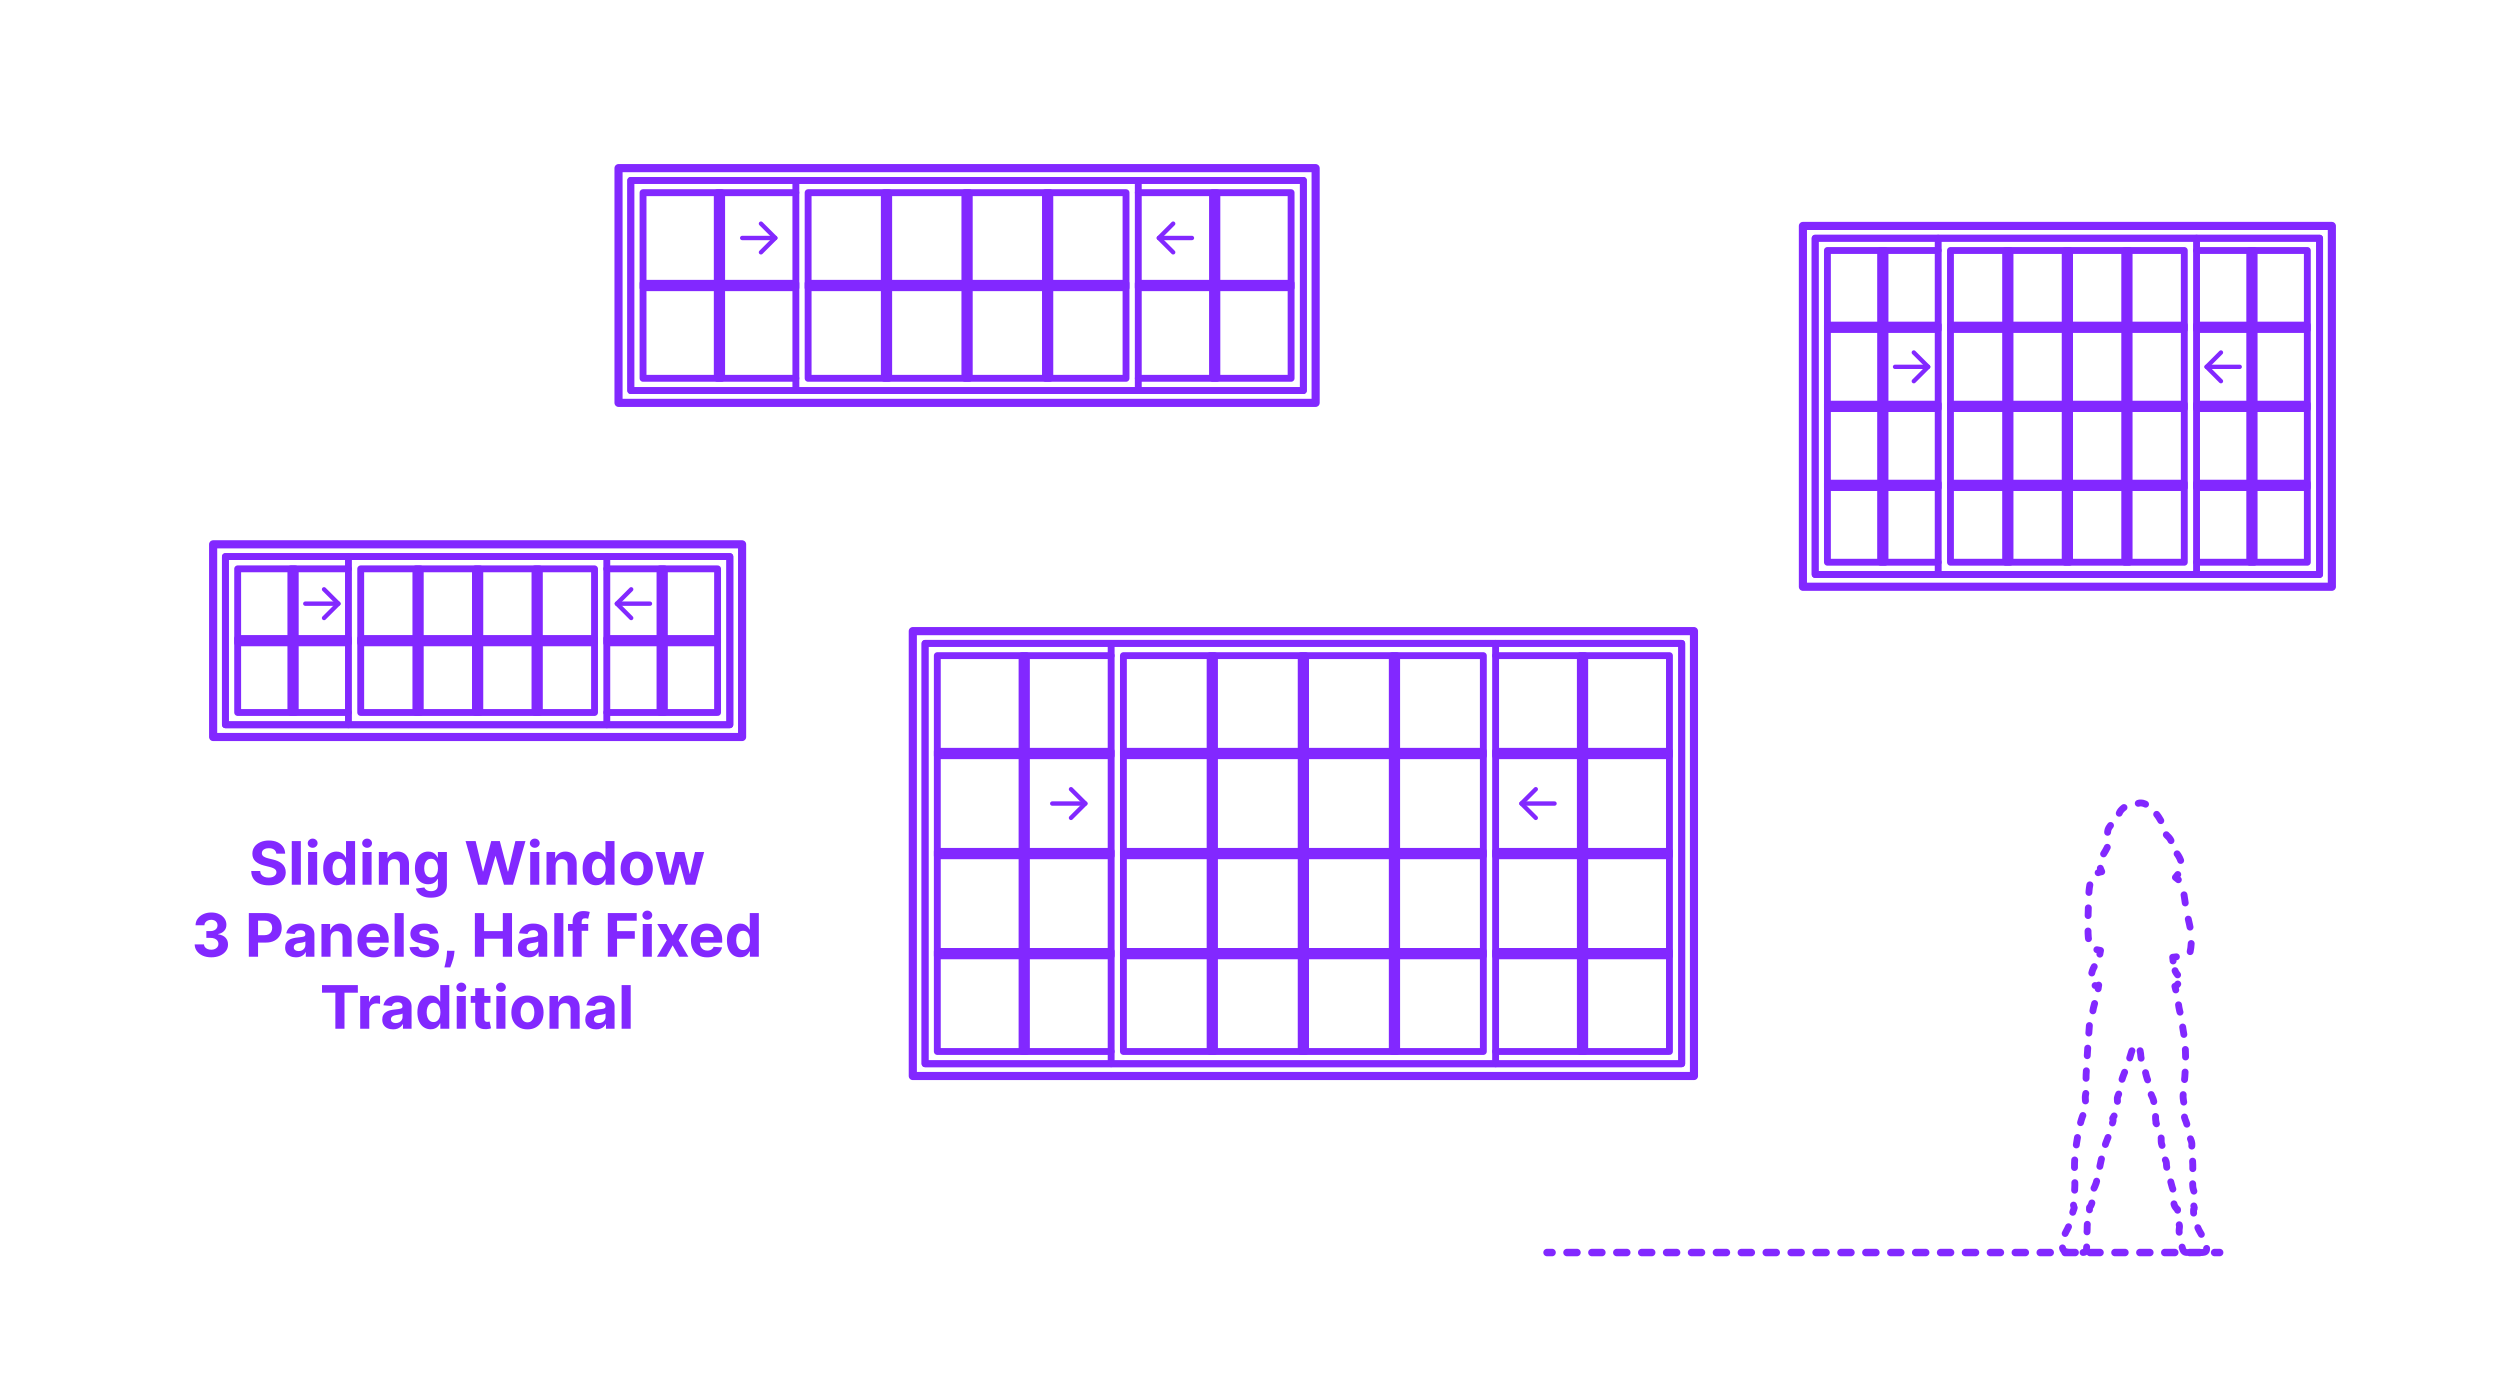 <?xml version="1.0" encoding="utf-8"?>
<!-- Generator: Adobe Illustrator 27.3.1, SVG Export Plug-In . SVG Version: 6.00 Build 0)  -->
<!DOCTYPE svg PUBLIC "-//W3C//DTD SVG 1.1//EN" "http://www.w3.org/Graphics/SVG/1.1/DTD/svg11.dtd">
<svg version="1.1" xmlns:x="http://ns.adobe.com/Extensibility/1.0/" xmlns:i="http://ns.adobe.com/AdobeIllustrator/10.0/" xmlns:graph="http://ns.adobe.com/Graphs/1.0/"
	 xmlns="http://www.w3.org/2000/svg" xmlns:xlink="http://www.w3.org/1999/xlink" xmlns:a="http://ns.adobe.com/AdobeSVGViewerExtensions/3.0/"
	 x="0px" y="0px" width="1000px" height="550px" viewBox="0 0 1000 550" enable-background="new 0 0 1000 550" xml:space="preserve"
	>
<g id="FILL-BACKGROUND">
	<rect y="0" fill="#FFFFFF" width="1000" height="550"/>
</g>
<g id="N-TEXT">
	<g id="MTEXT_00000124142210274459862230000007381061037001180038_">
		<g>
			<g>
				<g>
					<path fill="#8228FF" d="M110.527,341.458c-0.068-0.688-0.361-1.222-0.878-1.603c-0.517-0.38-1.219-0.571-2.105-0.571
						c-0.603,0-1.111,0.084-1.526,0.251c-0.415,0.167-0.731,0.399-0.95,0.694c-0.219,0.296-0.328,0.631-0.328,1.006
						c-0.011,0.312,0.056,0.585,0.2,0.818c0.145,0.233,0.345,0.433,0.601,0.601c0.256,0.168,0.551,0.312,0.886,0.435
						c0.335,0.123,0.693,0.226,1.074,0.311l1.568,0.375c0.761,0.171,1.46,0.398,2.097,0.682s1.188,0.633,1.653,1.048
						c0.466,0.415,0.828,0.903,1.087,1.466c0.258,0.562,0.391,1.208,0.396,1.935c-0.005,1.068-0.277,1.993-0.814,2.774
						c-0.537,0.781-1.31,1.386-2.318,1.815c-1.009,0.429-2.223,0.644-3.644,0.644c-1.409,0-2.635-0.216-3.678-0.647
						c-1.042-0.432-1.855-1.073-2.438-1.922c-0.583-0.85-0.888-1.902-0.916-3.158h3.571c0.04,0.585,0.209,1.072,0.507,1.461
						s0.699,0.682,1.202,0.878s1.072,0.294,1.709,0.294c0.625,0,1.169-0.091,1.632-0.272c0.463-0.182,0.823-0.435,1.078-0.759
						c0.256-0.324,0.384-0.696,0.384-1.116c0-0.392-0.115-0.722-0.345-0.989c-0.23-0.267-0.565-0.494-1.006-0.682
						s-0.979-0.358-1.615-0.512l-1.9-0.477c-1.472-0.358-2.633-0.917-3.486-1.679c-0.852-0.761-1.275-1.787-1.27-3.077
						c-0.005-1.057,0.277-1.98,0.848-2.77c0.571-0.79,1.356-1.406,2.356-1.849c1-0.443,2.136-0.665,3.409-0.665
						c1.295,0,2.428,0.222,3.396,0.665c0.969,0.443,1.723,1.06,2.263,1.849c0.54,0.79,0.818,1.705,0.835,2.745H110.527z"/>
					<path fill="#8228FF" d="M120.336,336.438v17.455h-3.631v-17.455H120.336z"/>
					<path fill="#8228FF" d="M125.066,339.115c-0.54,0-1.003-0.179-1.389-0.537c-0.387-0.358-0.58-0.79-0.58-1.295
						c0-0.505,0.193-0.939,0.58-1.3c0.386-0.361,0.847-0.541,1.381-0.541c0.545,0,1.01,0.179,1.393,0.537
						c0.384,0.358,0.576,0.79,0.576,1.295c0,0.505-0.192,0.939-0.576,1.299C126.067,338.935,125.605,339.115,125.066,339.115z
						 M123.233,353.893v-13.091h3.631v13.091H123.233z"/>
					<path fill="#8228FF" d="M134.585,354.106c-0.995,0-1.894-0.257-2.698-0.771s-1.44-1.273-1.909-2.276
						c-0.469-1.002-0.703-2.234-0.703-3.694c0-1.5,0.242-2.749,0.725-3.746c0.483-0.998,1.126-1.745,1.93-2.242
						c0.804-0.497,1.686-0.746,2.646-0.746c0.733,0,1.345,0.124,1.837,0.371c0.491,0.247,0.889,0.554,1.193,0.92
						c0.304,0.367,0.536,0.726,0.695,1.078h0.111v-6.562h3.622v17.455h-3.58v-2.097h-0.153c-0.17,0.364-0.411,0.723-0.72,1.078
						c-0.31,0.355-0.71,0.649-1.202,0.882C135.888,353.99,135.29,354.106,134.585,354.106z M135.736,351.217
						c0.585,0,1.081-0.16,1.487-0.481c0.406-0.321,0.719-0.771,0.938-1.351c0.219-0.58,0.328-1.259,0.328-2.037
						s-0.108-1.455-0.324-2.028c-0.216-0.574-0.528-1.017-0.938-1.33c-0.409-0.312-0.906-0.469-1.491-0.469
						c-0.597,0-1.1,0.162-1.509,0.486c-0.409,0.324-0.719,0.772-0.929,1.347c-0.21,0.574-0.315,1.238-0.315,1.994
						c0,0.761,0.106,1.433,0.32,2.016c0.213,0.583,0.522,1.037,0.929,1.364S135.139,351.217,135.736,351.217z"/>
					<path fill="#8228FF" d="M146.841,339.115c-0.54,0-1.003-0.179-1.389-0.537c-0.387-0.358-0.58-0.79-0.58-1.295
						c0-0.505,0.193-0.939,0.58-1.3c0.386-0.361,0.847-0.541,1.381-0.541c0.545,0,1.01,0.179,1.393,0.537
						c0.384,0.358,0.576,0.79,0.576,1.295c0,0.505-0.192,0.939-0.576,1.299C147.842,338.935,147.38,339.115,146.841,339.115z
						 M145.008,353.893v-13.091h3.631v13.091H145.008z"/>
					<path fill="#8228FF" d="M155.167,346.325v7.568h-3.631v-13.091h3.46v2.31h0.153c0.29-0.761,0.775-1.365,1.458-1.811
						c0.682-0.446,1.508-0.669,2.48-0.669c0.909,0,1.702,0.199,2.378,0.597c0.676,0.397,1.202,0.964,1.577,1.7
						s0.562,1.612,0.562,2.629v8.335h-3.631v-7.688c0.006-0.801-0.199-1.428-0.613-1.879c-0.415-0.452-0.986-0.677-1.713-0.677
						c-0.489,0-0.919,0.105-1.291,0.315c-0.372,0.21-0.662,0.516-0.87,0.917C155.28,345.281,155.173,345.762,155.167,346.325z"/>
					<path fill="#8228FF" d="M172.357,359.075c-1.176,0-2.184-0.161-3.021-0.481s-1.504-0.757-1.999-1.308
						c-0.494-0.551-0.815-1.17-0.963-1.858l3.358-0.452c0.102,0.261,0.264,0.505,0.486,0.733c0.222,0.227,0.516,0.41,0.882,0.55
						c0.367,0.139,0.814,0.208,1.342,0.208c0.79,0,1.442-0.191,1.956-0.575c0.514-0.383,0.771-1.024,0.771-1.922v-2.395h-0.153
						c-0.159,0.364-0.398,0.708-0.716,1.031c-0.318,0.324-0.727,0.588-1.227,0.793s-1.097,0.307-1.79,0.307
						c-0.983,0-1.876-0.229-2.681-0.686s-1.443-1.159-1.917-2.105c-0.475-0.946-0.712-2.144-0.712-3.592
						c0-1.483,0.242-2.722,0.725-3.716c0.483-0.994,1.126-1.738,1.93-2.233c0.804-0.494,1.686-0.741,2.646-0.741
						c0.733,0,1.347,0.124,1.841,0.371c0.495,0.247,0.894,0.554,1.198,0.92c0.304,0.367,0.538,0.726,0.703,1.078h0.136v-2.199h3.605
						v13.219c0,1.113-0.272,2.045-0.818,2.795c-0.546,0.75-1.3,1.314-2.263,1.692C174.714,358.886,173.607,359.075,172.357,359.075z
						 M172.434,350.979c0.585,0,1.081-0.146,1.487-0.439c0.406-0.293,0.719-0.713,0.938-1.262c0.219-0.548,0.328-1.206,0.328-1.973
						s-0.108-1.433-0.324-1.999c-0.216-0.565-0.528-1.004-0.938-1.317c-0.409-0.312-0.906-0.469-1.491-0.469
						c-0.597,0-1.1,0.161-1.509,0.481c-0.409,0.321-0.719,0.766-0.929,1.334c-0.21,0.568-0.315,1.224-0.315,1.969
						c0,0.755,0.106,1.408,0.32,1.956c0.213,0.549,0.522,0.972,0.929,1.27S171.837,350.979,172.434,350.979z"/>
					<path fill="#8228FF" d="M191.218,353.893l-4.994-17.455h4.031l2.889,12.128h0.145l3.188-12.128h3.452l3.179,12.153h0.153
						l2.889-12.153h4.031l-4.995,17.455h-3.596l-3.324-11.412h-0.136l-3.315,11.412H191.218z"/>
					<path fill="#8228FF" d="M213.914,339.115c-0.54,0-1.003-0.179-1.389-0.537c-0.387-0.358-0.58-0.79-0.58-1.295
						c0-0.505,0.193-0.939,0.58-1.3c0.386-0.361,0.847-0.541,1.381-0.541c0.545,0,1.01,0.179,1.393,0.537
						c0.384,0.358,0.576,0.79,0.576,1.295c0,0.505-0.192,0.939-0.576,1.299C214.916,338.935,214.454,339.115,213.914,339.115z
						 M212.082,353.893v-13.091h3.631v13.091H212.082z"/>
					<path fill="#8228FF" d="M222.24,346.325v7.568h-3.631v-13.091h3.46v2.31h0.153c0.29-0.761,0.775-1.365,1.458-1.811
						c0.682-0.446,1.508-0.669,2.48-0.669c0.909,0,1.702,0.199,2.378,0.597c0.676,0.397,1.202,0.964,1.577,1.7
						s0.562,1.612,0.562,2.629v8.335h-3.631v-7.688c0.006-0.801-0.199-1.428-0.613-1.879c-0.415-0.452-0.986-0.677-1.713-0.677
						c-0.489,0-0.919,0.105-1.291,0.315c-0.372,0.21-0.662,0.516-0.87,0.917C222.353,345.281,222.246,345.762,222.24,346.325z"/>
					<path fill="#8228FF" d="M238.357,354.106c-0.995,0-1.894-0.257-2.698-0.771s-1.44-1.273-1.909-2.276
						c-0.469-1.002-0.703-2.234-0.703-3.694c0-1.5,0.242-2.749,0.725-3.746c0.483-0.998,1.126-1.745,1.93-2.242
						c0.804-0.497,1.686-0.746,2.646-0.746c0.733,0,1.345,0.124,1.837,0.371c0.491,0.247,0.889,0.554,1.193,0.92
						c0.304,0.367,0.536,0.726,0.695,1.078h0.111v-6.562h3.622v17.455h-3.58v-2.097h-0.153c-0.17,0.364-0.411,0.723-0.72,1.078
						c-0.31,0.355-0.71,0.649-1.202,0.882C239.659,353.99,239.061,354.106,238.357,354.106z M239.507,351.217
						c0.585,0,1.081-0.16,1.487-0.481c0.406-0.321,0.719-0.771,0.938-1.351c0.219-0.58,0.328-1.259,0.328-2.037
						s-0.108-1.455-0.324-2.028c-0.216-0.574-0.528-1.017-0.938-1.33c-0.409-0.312-0.906-0.469-1.491-0.469
						c-0.597,0-1.1,0.162-1.509,0.486c-0.409,0.324-0.719,0.772-0.929,1.347c-0.21,0.574-0.315,1.238-0.315,1.994
						c0,0.761,0.106,1.433,0.32,2.016c0.213,0.583,0.522,1.037,0.929,1.364S238.911,351.217,239.507,351.217z"/>
					<path fill="#8228FF" d="M254.694,354.149c-1.324,0-2.467-0.283-3.431-0.848c-0.963-0.565-1.706-1.355-2.229-2.369
						c-0.523-1.015-0.784-2.192-0.784-3.533c0-1.353,0.261-2.536,0.784-3.55c0.522-1.014,1.266-1.804,2.229-2.37
						c0.963-0.565,2.106-0.848,3.431-0.848c1.324,0,2.467,0.283,3.43,0.848c0.963,0.565,1.706,1.355,2.229,2.37
						c0.522,1.014,0.784,2.197,0.784,3.55c0,1.341-0.261,2.518-0.784,3.533c-0.523,1.014-1.266,1.804-2.229,2.369
						C257.162,353.866,256.018,354.149,254.694,354.149z M254.711,351.336c0.602,0,1.105-0.172,1.508-0.516s0.709-0.814,0.916-1.411
						c0.208-0.597,0.312-1.275,0.312-2.037c0-0.761-0.104-1.44-0.312-2.037c-0.207-0.597-0.513-1.068-0.916-1.415
						c-0.403-0.346-0.906-0.52-1.508-0.52c-0.608,0-1.118,0.174-1.53,0.52c-0.412,0.347-0.722,0.818-0.929,1.415
						c-0.208,0.596-0.311,1.275-0.311,2.037c0,0.762,0.104,1.44,0.311,2.037s0.517,1.067,0.929,1.411
						C253.593,351.165,254.103,351.336,254.711,351.336z"/>
					<path fill="#8228FF" d="M265.765,353.893l-3.562-13.091h3.673l2.028,8.795h0.119l2.114-8.795h3.605l2.148,8.744h0.111
						l1.994-8.744h3.665l-3.554,13.091h-3.844l-2.25-8.233h-0.162l-2.25,8.233H265.765z"/>
					<path fill="#8228FF" d="M84.49,382.932c-1.273,0-2.405-0.22-3.396-0.661c-0.992-0.44-1.773-1.048-2.344-1.824
						c-0.571-0.776-0.865-1.672-0.882-2.689h3.716c0.022,0.426,0.163,0.8,0.422,1.121c0.258,0.321,0.604,0.57,1.035,0.746
						c0.432,0.176,0.917,0.264,1.458,0.264c0.562,0,1.06-0.099,1.492-0.298c0.432-0.199,0.77-0.475,1.014-0.827
						c0.244-0.352,0.366-0.758,0.366-1.219c0-0.466-0.129-0.879-0.388-1.24c-0.259-0.361-0.628-0.644-1.108-0.848
						c-0.48-0.205-1.05-0.307-1.709-0.307h-1.628v-2.71h1.628c0.557,0,1.05-0.097,1.479-0.29c0.429-0.193,0.763-0.462,1.001-0.806
						c0.238-0.344,0.358-0.746,0.358-1.206c0-0.437-0.104-0.822-0.311-1.155c-0.208-0.332-0.498-0.592-0.87-0.78
						s-0.805-0.281-1.3-0.281c-0.5,0-0.958,0.09-1.372,0.269c-0.415,0.179-0.747,0.434-0.997,0.763
						c-0.25,0.33-0.383,0.716-0.4,1.159h-3.537c0.017-1.006,0.304-1.892,0.861-2.659c0.557-0.767,1.308-1.368,2.254-1.802
						c0.946-0.435,2.016-0.652,3.208-0.652c1.205,0,2.259,0.219,3.162,0.656c0.903,0.438,1.606,1.027,2.109,1.769
						c0.503,0.742,0.751,1.573,0.746,2.493c0.006,0.977-0.297,1.792-0.908,2.446s-1.405,1.068-2.382,1.244v0.137
						c1.284,0.165,2.263,0.609,2.936,1.333c0.673,0.725,1.007,1.629,1.001,2.715c0.005,0.994-0.28,1.878-0.856,2.65
						c-0.577,0.773-1.371,1.381-2.382,1.824C86.956,382.71,85.796,382.932,84.49,382.932z"/>
					<path fill="#8228FF" d="M99.532,382.693v-17.455h6.886c1.324,0,2.452,0.251,3.384,0.754c0.932,0.503,1.643,1.199,2.135,2.088
						c0.491,0.889,0.737,1.914,0.737,3.073c0,1.159-0.25,2.182-0.75,3.068s-1.223,1.577-2.169,2.071
						c-0.946,0.494-2.09,0.741-3.431,0.741h-4.389v-2.958h3.792c0.71,0,1.297-0.124,1.76-0.371c0.463-0.247,0.81-0.591,1.04-1.031
						c0.23-0.44,0.345-0.947,0.345-1.521c0-0.58-0.115-1.087-0.345-1.521s-0.578-0.772-1.044-1.014s-1.057-0.362-1.773-0.362h-2.488
						v14.438H99.532z"/>
					<path fill="#8228FF" d="M118.393,382.94c-0.835,0-1.58-0.146-2.233-0.439s-1.169-0.727-1.547-1.304s-0.566-1.297-0.566-2.161
						c0-0.727,0.133-1.338,0.4-1.833c0.267-0.494,0.631-0.892,1.091-1.193c0.46-0.301,0.984-0.529,1.572-0.682
						c0.588-0.153,1.206-0.261,1.854-0.324c0.761-0.08,1.375-0.155,1.841-0.226c0.466-0.071,0.804-0.177,1.014-0.319
						c0.21-0.142,0.315-0.352,0.315-0.631v-0.051c0-0.54-0.169-0.958-0.507-1.253c-0.338-0.295-0.817-0.443-1.436-0.443
						c-0.653,0-1.173,0.144-1.56,0.431c-0.386,0.287-0.642,0.646-0.767,1.078l-3.358-0.273c0.17-0.795,0.506-1.484,1.006-2.067
						c0.5-0.582,1.146-1.031,1.939-1.347c0.792-0.315,1.711-0.473,2.757-0.473c0.728,0,1.425,0.085,2.092,0.255
						s1.262,0.435,1.781,0.793c0.52,0.358,0.931,0.817,1.231,1.376c0.301,0.56,0.452,1.229,0.452,2.007v8.83h-3.443v-1.815h-0.103
						c-0.21,0.409-0.491,0.769-0.844,1.078c-0.352,0.31-0.775,0.551-1.27,0.725C119.611,382.854,119.041,382.94,118.393,382.94z
						 M119.433,380.435c0.534,0,1.005-0.107,1.415-0.32s0.73-0.501,0.963-0.865c0.233-0.363,0.349-0.775,0.349-1.236v-1.389
						c-0.114,0.074-0.269,0.141-0.464,0.201c-0.196,0.06-0.417,0.113-0.661,0.162s-0.489,0.091-0.733,0.128s-0.466,0.07-0.665,0.098
						c-0.426,0.062-0.798,0.162-1.117,0.298c-0.318,0.136-0.565,0.319-0.741,0.549c-0.176,0.23-0.264,0.516-0.264,0.857
						c0,0.494,0.18,0.871,0.541,1.129C118.417,380.305,118.875,380.435,119.433,380.435z"/>
					<path fill="#8228FF" d="M132.216,375.125v7.568h-3.631v-13.091h3.46v2.31h0.153c0.29-0.761,0.775-1.365,1.458-1.811
						c0.682-0.446,1.508-0.669,2.48-0.669c0.909,0,1.702,0.199,2.378,0.597c0.676,0.397,1.202,0.964,1.577,1.7
						s0.562,1.612,0.562,2.629v8.335h-3.631v-7.688c0.006-0.801-0.199-1.428-0.613-1.879c-0.415-0.452-0.986-0.677-1.713-0.677
						c-0.489,0-0.919,0.105-1.291,0.315c-0.372,0.21-0.662,0.516-0.87,0.917C132.329,374.081,132.222,374.562,132.216,375.125z"/>
					<path fill="#8228FF" d="M149.474,382.949c-1.346,0-2.504-0.274-3.473-0.823s-1.715-1.327-2.237-2.335
						c-0.523-1.009-0.784-2.203-0.784-3.584c0-1.347,0.261-2.528,0.784-3.545c0.522-1.017,1.26-1.81,2.211-2.378
						c0.952-0.568,2.07-0.852,3.354-0.852c0.863,0,1.669,0.138,2.416,0.413c0.747,0.276,1.4,0.689,1.96,1.24
						c0.56,0.551,0.996,1.243,1.308,2.075c0.312,0.833,0.469,1.806,0.469,2.919v0.997h-11.054v-2.25h7.637
						c0-0.522-0.114-0.985-0.341-1.389c-0.227-0.403-0.541-0.72-0.941-0.95c-0.401-0.23-0.865-0.345-1.394-0.345
						c-0.551,0-1.039,0.126-1.462,0.379s-0.754,0.591-0.993,1.014s-0.361,0.894-0.367,1.411v2.139c0,0.647,0.121,1.208,0.362,1.679
						c0.242,0.472,0.584,0.835,1.027,1.091c0.443,0.255,0.968,0.383,1.577,0.383c0.403,0,0.772-0.057,1.108-0.17
						c0.335-0.114,0.622-0.284,0.861-0.511c0.238-0.228,0.42-0.506,0.545-0.835l3.358,0.222c-0.17,0.807-0.519,1.51-1.044,2.109
						c-0.526,0.6-1.202,1.065-2.029,1.398C151.507,382.782,150.554,382.949,149.474,382.949z"/>
					<path fill="#8228FF" d="M161.483,365.238v17.455h-3.631v-17.455H161.483z"/>
					<path fill="#8228FF" d="M175.272,373.335l-3.324,0.205c-0.057-0.284-0.179-0.542-0.367-0.771s-0.433-0.415-0.737-0.554
						c-0.304-0.139-0.667-0.209-1.087-0.209c-0.562,0-1.037,0.118-1.423,0.354c-0.386,0.236-0.58,0.55-0.58,0.942
						c0,0.312,0.125,0.577,0.375,0.792c0.25,0.216,0.679,0.39,1.287,0.52l2.369,0.478c1.273,0.261,2.222,0.682,2.847,1.261
						s0.938,1.341,0.938,2.284c0,0.858-0.251,1.611-0.754,2.258c-0.502,0.648-1.19,1.152-2.062,1.513s-1.876,0.542-3.013,0.542
						c-1.733,0-3.112-0.362-4.138-1.087c-1.026-0.724-1.626-1.711-1.803-2.961l3.571-0.188c0.108,0.528,0.369,0.93,0.784,1.206
						c0.415,0.275,0.946,0.413,1.594,0.413c0.636,0,1.149-0.124,1.538-0.371s0.587-0.567,0.592-0.959
						c-0.005-0.33-0.145-0.601-0.417-0.814c-0.273-0.213-0.693-0.376-1.261-0.49l-2.267-0.452c-1.278-0.256-2.229-0.699-2.851-1.33
						c-0.622-0.631-0.933-1.435-0.933-2.412c0-0.841,0.229-1.565,0.686-2.173s1.102-1.077,1.935-1.406s1.808-0.494,2.928-0.494
						c1.653,0,2.956,0.349,3.908,1.048C174.558,371.179,175.113,372.13,175.272,373.335z"/>
					<path fill="#8228FF" d="M181.81,380.307l-0.094,0.938c-0.074,0.75-0.215,1.499-0.422,2.246
						c-0.208,0.747-0.423,1.425-0.648,2.033s-0.405,1.085-0.541,1.432h-2.353c0.085-0.335,0.202-0.802,0.35-1.402
						c0.147-0.6,0.287-1.271,0.417-2.016c0.131-0.745,0.213-1.503,0.247-2.275l0.043-0.955H181.81z"/>
					<path fill="#8228FF" d="M189.948,382.693v-17.455h3.69v7.202h7.491v-7.202h3.682v17.455h-3.682v-7.21h-7.491v7.21H189.948z"/>
					<path fill="#8228FF" d="M211.519,382.94c-0.835,0-1.58-0.146-2.233-0.439s-1.169-0.727-1.547-1.304s-0.566-1.297-0.566-2.161
						c0-0.727,0.133-1.338,0.4-1.833c0.267-0.494,0.631-0.892,1.091-1.193c0.46-0.301,0.984-0.529,1.572-0.682
						c0.588-0.153,1.206-0.261,1.854-0.324c0.761-0.08,1.375-0.155,1.841-0.226c0.466-0.071,0.804-0.177,1.014-0.319
						c0.21-0.142,0.315-0.352,0.315-0.631v-0.051c0-0.54-0.169-0.958-0.507-1.253c-0.338-0.295-0.817-0.443-1.436-0.443
						c-0.653,0-1.173,0.144-1.56,0.431c-0.386,0.287-0.642,0.646-0.767,1.078l-3.358-0.273c0.17-0.795,0.506-1.484,1.006-2.067
						c0.5-0.582,1.146-1.031,1.939-1.347c0.792-0.315,1.711-0.473,2.757-0.473c0.728,0,1.425,0.085,2.092,0.255
						s1.262,0.435,1.781,0.793c0.52,0.358,0.931,0.817,1.231,1.376c0.301,0.56,0.452,1.229,0.452,2.007v8.83h-3.443v-1.815h-0.103
						c-0.21,0.409-0.491,0.769-0.844,1.078c-0.352,0.31-0.775,0.551-1.27,0.725C212.738,382.854,212.167,382.94,211.519,382.94z
						 M212.559,380.435c0.534,0,1.005-0.107,1.415-0.32s0.73-0.501,0.963-0.865c0.233-0.363,0.349-0.775,0.349-1.236v-1.389
						c-0.114,0.074-0.269,0.141-0.464,0.201c-0.196,0.06-0.417,0.113-0.661,0.162s-0.489,0.091-0.733,0.128s-0.466,0.07-0.665,0.098
						c-0.426,0.062-0.798,0.162-1.117,0.298c-0.318,0.136-0.565,0.319-0.741,0.549c-0.176,0.23-0.264,0.516-0.264,0.857
						c0,0.494,0.18,0.871,0.541,1.129C211.543,380.305,212.002,380.435,212.559,380.435z"/>
					<path fill="#8228FF" d="M225.343,365.238v17.455h-3.631v-17.455H225.343z"/>
					<path fill="#8228FF" d="M235.28,369.602v2.727h-8.08v-2.727H235.28z M229.05,382.693v-14.037c0-0.949,0.186-1.735,0.559-2.361
						c0.372-0.625,0.882-1.093,1.53-1.406c0.647-0.312,1.383-0.469,2.208-0.469c0.557,0,1.066,0.043,1.53,0.128
						c0.463,0.085,0.808,0.162,1.035,0.23l-0.647,2.727c-0.142-0.045-0.317-0.088-0.524-0.128c-0.208-0.04-0.419-0.06-0.635-0.06
						c-0.534,0-0.906,0.124-1.117,0.371c-0.21,0.247-0.315,0.592-0.315,1.036v13.969H229.05z"/>
					<path fill="#8228FF" d="M243.129,382.693v-17.455h11.557v3.042h-7.866v4.159h7.099v3.042h-7.099v7.21H243.129z"/>
					<path fill="#8228FF" d="M258.931,367.915c-0.54,0-1.003-0.179-1.389-0.537c-0.387-0.358-0.58-0.79-0.58-1.295
						c0-0.505,0.193-0.939,0.58-1.3c0.386-0.361,0.847-0.541,1.381-0.541c0.545,0,1.01,0.179,1.393,0.537
						c0.384,0.358,0.576,0.79,0.576,1.295c0,0.505-0.192,0.939-0.576,1.299C259.932,367.734,259.47,367.915,258.931,367.915z
						 M257.098,382.693v-13.091h3.631v13.091H257.098z"/>
					<path fill="#8228FF" d="M266.66,369.602l2.403,4.577l2.463-4.577h3.724l-3.792,6.545l3.895,6.545h-3.708l-2.583-4.525
						l-2.54,4.525h-3.75l3.886-6.545l-3.75-6.545H266.66z"/>
					<path fill="#8228FF" d="M282.879,382.949c-1.346,0-2.504-0.274-3.473-0.823s-1.715-1.327-2.237-2.335
						c-0.523-1.009-0.784-2.203-0.784-3.584c0-1.347,0.261-2.528,0.784-3.545c0.522-1.017,1.26-1.81,2.211-2.378
						c0.952-0.568,2.07-0.852,3.354-0.852c0.863,0,1.669,0.138,2.416,0.413c0.747,0.276,1.4,0.689,1.96,1.24
						c0.56,0.551,0.996,1.243,1.308,2.075c0.312,0.833,0.469,1.806,0.469,2.919v0.997h-11.054v-2.25h7.637
						c0-0.522-0.114-0.985-0.341-1.389c-0.227-0.403-0.541-0.72-0.941-0.95c-0.401-0.23-0.865-0.345-1.394-0.345
						c-0.551,0-1.039,0.126-1.462,0.379s-0.754,0.591-0.993,1.014s-0.361,0.894-0.367,1.411v2.139c0,0.647,0.121,1.208,0.362,1.679
						c0.242,0.472,0.584,0.835,1.027,1.091c0.443,0.255,0.968,0.383,1.577,0.383c0.403,0,0.772-0.057,1.108-0.17
						c0.335-0.114,0.622-0.284,0.861-0.511c0.238-0.228,0.42-0.506,0.545-0.835l3.358,0.222c-0.17,0.807-0.519,1.51-1.044,2.109
						c-0.526,0.6-1.202,1.065-2.029,1.398C284.912,382.782,283.958,382.949,282.879,382.949z"/>
					<path fill="#8228FF" d="M296.081,382.906c-0.995,0-1.894-0.257-2.698-0.771s-1.44-1.273-1.909-2.276
						c-0.469-1.002-0.703-2.234-0.703-3.694c0-1.5,0.242-2.749,0.725-3.746c0.483-0.998,1.126-1.745,1.93-2.242
						c0.804-0.497,1.686-0.746,2.646-0.746c0.733,0,1.345,0.124,1.837,0.371c0.491,0.247,0.889,0.554,1.193,0.92
						c0.304,0.367,0.536,0.726,0.695,1.078h0.111v-6.562h3.622v17.455h-3.58v-2.097h-0.153c-0.17,0.364-0.411,0.723-0.72,1.078
						c-0.31,0.355-0.71,0.649-1.202,0.882C297.383,382.79,296.785,382.906,296.081,382.906z M297.231,380.017
						c0.585,0,1.081-0.16,1.487-0.481c0.406-0.321,0.719-0.771,0.938-1.351c0.219-0.58,0.328-1.259,0.328-2.037
						s-0.108-1.455-0.324-2.028c-0.216-0.574-0.528-1.017-0.938-1.33c-0.409-0.312-0.906-0.469-1.491-0.469
						c-0.597,0-1.1,0.162-1.509,0.486c-0.409,0.324-0.719,0.772-0.929,1.347c-0.21,0.574-0.315,1.238-0.315,1.994
						c0,0.761,0.106,1.433,0.32,2.016c0.213,0.583,0.522,1.037,0.929,1.364S296.635,380.017,297.231,380.017z"/>
					<path fill="#8228FF" d="M128.803,397.081v-3.042h14.335v3.042h-5.344v14.412h-3.648v-14.412H128.803z"/>
					<path fill="#8228FF" d="M144.076,411.493v-13.091h3.52v2.284h0.136c0.239-0.812,0.639-1.428,1.202-1.845
						c0.562-0.418,1.21-0.626,1.943-0.626c0.182,0,0.378,0.011,0.588,0.034c0.21,0.022,0.395,0.054,0.554,0.094v3.221
						c-0.17-0.051-0.406-0.096-0.708-0.136c-0.301-0.04-0.577-0.06-0.827-0.06c-0.534,0-1.01,0.115-1.428,0.345
						c-0.417,0.23-0.747,0.55-0.988,0.959c-0.242,0.409-0.362,0.88-0.362,1.415v7.406H144.076z"/>
					<path fill="#8228FF" d="M157.252,411.74c-0.835,0-1.58-0.146-2.233-0.439s-1.169-0.727-1.547-1.304s-0.566-1.297-0.566-2.161
						c0-0.727,0.133-1.338,0.4-1.833c0.267-0.494,0.631-0.892,1.091-1.193c0.46-0.301,0.984-0.529,1.572-0.682
						c0.588-0.153,1.206-0.261,1.854-0.324c0.761-0.08,1.375-0.155,1.841-0.226c0.466-0.071,0.804-0.177,1.014-0.319
						c0.21-0.142,0.315-0.352,0.315-0.631v-0.051c0-0.54-0.169-0.958-0.507-1.253c-0.338-0.295-0.817-0.443-1.436-0.443
						c-0.653,0-1.173,0.144-1.56,0.431c-0.386,0.287-0.642,0.646-0.767,1.078l-3.358-0.273c0.17-0.795,0.506-1.484,1.006-2.067
						c0.5-0.582,1.146-1.031,1.939-1.347c0.792-0.315,1.711-0.473,2.757-0.473c0.728,0,1.425,0.085,2.092,0.255
						s1.262,0.435,1.781,0.793c0.52,0.358,0.931,0.817,1.231,1.376c0.301,0.56,0.452,1.229,0.452,2.007v8.83h-3.443v-1.815h-0.103
						c-0.21,0.409-0.491,0.769-0.844,1.078c-0.352,0.31-0.775,0.551-1.27,0.725C158.471,411.654,157.9,411.74,157.252,411.74z
						 M158.292,409.235c0.534,0,1.005-0.107,1.415-0.32s0.73-0.501,0.963-0.865c0.233-0.363,0.349-0.775,0.349-1.236v-1.389
						c-0.114,0.074-0.269,0.141-0.464,0.201c-0.196,0.06-0.417,0.113-0.661,0.162s-0.489,0.091-0.733,0.128s-0.466,0.07-0.665,0.098
						c-0.426,0.062-0.798,0.162-1.117,0.298c-0.318,0.136-0.565,0.319-0.741,0.549c-0.176,0.23-0.264,0.516-0.264,0.857
						c0,0.494,0.18,0.871,0.541,1.129C157.276,409.105,157.735,409.235,158.292,409.235z"/>
					<path fill="#8228FF" d="M172.269,411.706c-0.995,0-1.894-0.257-2.698-0.771s-1.44-1.273-1.909-2.276
						c-0.469-1.002-0.703-2.234-0.703-3.694c0-1.5,0.242-2.749,0.725-3.746c0.483-0.998,1.126-1.745,1.93-2.242
						c0.804-0.497,1.686-0.746,2.646-0.746c0.733,0,1.345,0.124,1.837,0.371c0.491,0.247,0.889,0.554,1.193,0.92
						c0.304,0.367,0.536,0.726,0.695,1.078h0.111v-6.562h3.622v17.455h-3.58v-2.097h-0.153c-0.17,0.364-0.411,0.723-0.72,1.078
						c-0.31,0.355-0.71,0.649-1.202,0.882C173.571,411.59,172.973,411.706,172.269,411.706z M173.419,408.817
						c0.585,0,1.081-0.16,1.487-0.481c0.406-0.321,0.719-0.771,0.938-1.351c0.219-0.58,0.328-1.259,0.328-2.037
						s-0.108-1.455-0.324-2.028c-0.216-0.574-0.528-1.017-0.938-1.33c-0.409-0.312-0.906-0.469-1.491-0.469
						c-0.597,0-1.1,0.162-1.509,0.486c-0.409,0.324-0.719,0.772-0.929,1.347c-0.21,0.574-0.315,1.238-0.315,1.994
						c0,0.761,0.106,1.433,0.32,2.016c0.213,0.583,0.522,1.037,0.929,1.364S172.823,408.817,173.419,408.817z"/>
					<path fill="#8228FF" d="M184.524,396.715c-0.54,0-1.003-0.179-1.389-0.537c-0.387-0.358-0.58-0.79-0.58-1.295
						c0-0.505,0.193-0.939,0.58-1.3c0.386-0.361,0.847-0.541,1.381-0.541c0.545,0,1.01,0.179,1.393,0.537
						c0.384,0.358,0.576,0.79,0.576,1.295c0,0.505-0.192,0.939-0.576,1.299C185.525,396.535,185.063,396.715,184.524,396.715z
						 M182.691,411.493v-13.091h3.631v13.091H182.691z"/>
					<path fill="#8228FF" d="M196.183,398.402v2.727h-7.884v-2.727H196.183z M190.089,395.266h3.63v12.204
						c0,0.335,0.051,0.596,0.153,0.78c0.103,0.185,0.246,0.314,0.431,0.388s0.399,0.111,0.644,0.111c0.17,0,0.341-0.016,0.511-0.047
						s0.301-0.056,0.392-0.073l0.571,2.702c-0.182,0.057-0.438,0.124-0.767,0.201c-0.33,0.077-0.73,0.124-1.202,0.141
						c-0.875,0.034-1.641-0.083-2.297-0.35s-1.166-0.682-1.53-1.244s-0.542-1.273-0.537-2.131V395.266z"/>
					<path fill="#8228FF" d="M200.376,396.715c-0.54,0-1.003-0.179-1.389-0.537c-0.387-0.358-0.58-0.79-0.58-1.295
						c0-0.505,0.193-0.939,0.58-1.3c0.386-0.361,0.847-0.541,1.381-0.541c0.545,0,1.01,0.179,1.393,0.537
						c0.384,0.358,0.576,0.79,0.576,1.295c0,0.505-0.192,0.939-0.576,1.299C201.377,396.535,200.916,396.715,200.376,396.715z
						 M198.543,411.493v-13.091h3.631v13.091H198.543z"/>
					<path fill="#8228FF" d="M210.986,411.749c-1.324,0-2.467-0.283-3.431-0.848c-0.963-0.565-1.706-1.355-2.229-2.369
						c-0.523-1.015-0.784-2.192-0.784-3.533c0-1.353,0.261-2.536,0.784-3.55c0.522-1.014,1.266-1.804,2.229-2.37
						c0.963-0.565,2.106-0.848,3.431-0.848c1.324,0,2.467,0.283,3.43,0.848c0.963,0.565,1.706,1.355,2.229,2.37
						c0.522,1.014,0.784,2.197,0.784,3.55c0,1.341-0.261,2.518-0.784,3.533c-0.523,1.014-1.266,1.804-2.229,2.369
						C213.454,411.466,212.31,411.749,210.986,411.749z M211.003,408.937c0.602,0,1.105-0.172,1.508-0.516s0.709-0.814,0.916-1.411
						c0.208-0.597,0.312-1.275,0.312-2.037c0-0.761-0.104-1.44-0.312-2.037c-0.207-0.597-0.513-1.068-0.916-1.415
						c-0.403-0.346-0.906-0.52-1.508-0.52c-0.608,0-1.118,0.174-1.53,0.52c-0.412,0.347-0.722,0.818-0.929,1.415
						c-0.208,0.596-0.311,1.275-0.311,2.037c0,0.762,0.104,1.44,0.311,2.037s0.517,1.067,0.929,1.411
						C209.885,408.765,210.395,408.937,211.003,408.937z"/>
					<path fill="#8228FF" d="M223.429,403.925v7.568h-3.631v-13.091h3.46v2.31h0.153c0.29-0.761,0.775-1.365,1.458-1.811
						c0.682-0.446,1.508-0.669,2.48-0.669c0.909,0,1.702,0.199,2.378,0.597c0.676,0.397,1.202,0.964,1.577,1.7
						s0.562,1.612,0.562,2.629v8.335h-3.631v-7.688c0.006-0.801-0.199-1.428-0.613-1.879c-0.415-0.452-0.986-0.677-1.713-0.677
						c-0.489,0-0.919,0.105-1.291,0.315c-0.372,0.21-0.662,0.516-0.87,0.917C223.542,402.881,223.435,403.362,223.429,403.925z"/>
					<path fill="#8228FF" d="M238.455,411.74c-0.835,0-1.58-0.146-2.233-0.439s-1.169-0.727-1.547-1.304s-0.566-1.297-0.566-2.161
						c0-0.727,0.133-1.338,0.4-1.833c0.267-0.494,0.631-0.892,1.091-1.193c0.46-0.301,0.984-0.529,1.572-0.682
						c0.588-0.153,1.206-0.261,1.854-0.324c0.761-0.08,1.375-0.155,1.841-0.226c0.466-0.071,0.804-0.177,1.014-0.319
						c0.21-0.142,0.315-0.352,0.315-0.631v-0.051c0-0.54-0.169-0.958-0.507-1.253c-0.338-0.295-0.817-0.443-1.436-0.443
						c-0.653,0-1.173,0.144-1.56,0.431c-0.386,0.287-0.642,0.646-0.767,1.078l-3.358-0.273c0.17-0.795,0.506-1.484,1.006-2.067
						c0.5-0.582,1.146-1.031,1.939-1.347c0.792-0.315,1.711-0.473,2.757-0.473c0.728,0,1.425,0.085,2.092,0.255
						s1.262,0.435,1.781,0.793c0.52,0.358,0.931,0.817,1.231,1.376c0.301,0.56,0.452,1.229,0.452,2.007v8.83h-3.443v-1.815h-0.103
						c-0.21,0.409-0.491,0.769-0.844,1.078c-0.352,0.31-0.775,0.551-1.27,0.725C239.673,411.654,239.103,411.74,238.455,411.74z
						 M239.495,409.235c0.534,0,1.005-0.107,1.415-0.32s0.73-0.501,0.963-0.865c0.233-0.363,0.349-0.775,0.349-1.236v-1.389
						c-0.114,0.074-0.269,0.141-0.464,0.201c-0.196,0.06-0.417,0.113-0.661,0.162s-0.489,0.091-0.733,0.128s-0.466,0.07-0.665,0.098
						c-0.426,0.062-0.798,0.162-1.117,0.298c-0.318,0.136-0.565,0.319-0.741,0.549c-0.176,0.23-0.264,0.516-0.264,0.857
						c0,0.494,0.18,0.871,0.541,1.129C238.479,409.105,238.938,409.235,239.495,409.235z"/>
					<path fill="#8228FF" d="M252.278,394.039v17.455h-3.631v-17.455H252.278z"/>
				</g>
			</g>
		</g>
	</g>
</g>
<g id="N-DIMENSIONS">
</g>
<g id="_x32_D_x24_AG-DIAGRAM">
	<g id="POLYLINE_00000152225800253646537410000016559101392009168054_">
		<g>
			<g>
				
					<line fill="none" stroke="#8228FF" stroke-width="3" stroke-linecap="round" stroke-linejoin="round" x1="618.824" y1="501.013" x2="620.824" y2="501.013"/>
				
					<line fill="none" stroke="#8228FF" stroke-width="3" stroke-linecap="round" stroke-linejoin="round" stroke-dasharray="3.985,5.978" x1="626.802" y1="501.013" x2="882.867" y2="501.013"/>
				
					<line fill="none" stroke="#8228FF" stroke-width="3" stroke-linecap="round" stroke-linejoin="round" x1="885.856" y1="501.013" x2="887.856" y2="501.013"/>
			</g>
		</g>
	</g>
</g>
<g id="_x32_D_x24_AG-DETAILS-DIAGRAM">
	<g id="POLYLINE_00000067220450683607261220000006192310389442801324_">
		<g>
			<g>
				<path fill="none" stroke="#8228FF" stroke-width="2.75" stroke-linecap="round" stroke-linejoin="round" d="M877.45,485.25
					c-0.002-0.013-0.003-0.026-0.005-0.038c-0.056-0.462-0.012-0.994,0.009-1.46c0.099-0.08,0.193-0.177,0.242-0.297
					c0.045-0.121,0.044-0.254,0.031-0.381c-0.02-0.204-0.102-0.414-0.171-0.607c-0.011-0.031-0.021-0.063-0.031-0.094"/>
				
					<path fill="none" stroke="#8228FF" stroke-width="2.75" stroke-linecap="round" stroke-linejoin="round" stroke-dasharray="3.017,6.034" d="
					M877.554,476.465c-0.061-0.227-0.144-0.45-0.214-0.677c-0.236-0.765-0.259-1.584-0.278-2.379
					c0.008-3.147,0.175-6.709-0.06-9.841c-0.061-1.146-0.33-2.523-0.368-3.67c-0.022-0.798,0.165-1.678,0.103-2.475
					c-0.034-0.501-0.196-0.986-0.381-1.45l-0.397-0.968c-0.211-0.519-0.346-1.071-0.433-1.624c-0.094-0.617-0.225-1.585-0.369-2.181
					c-0.207-0.906-0.481-1.812-0.807-2.682c-0.174-0.481-0.474-1.103-0.561-1.604c-0.028-0.264,0.017-0.544,0.046-0.807
					c0.075-0.549,0.198-1.247,0.197-1.797c0.003-0.335-0.041-0.673-0.099-1.003l-0.239-1.231l-0.083-0.48
					c-0.126-0.904-0.383-2.141-0.378-3.045c-0.005-1.685,0.547-6.136,0.697-7.871c0.235-2.643,0.316-5.394,0.295-8.048
					c-0.027-2.786-0.166-5.653-0.604-8.405c-0.201-1.255-0.669-3.818-0.796-5.049c-0.113-1.01-0.167-2.405-0.508-3.36
					c-0.138-0.411-0.337-0.966-0.442-1.382c-0.126-0.485-0.224-1.012-0.307-1.507l-0.455-2.984
					c-0.055-0.337-0.114-0.675-0.176-1.014"/>
				<path fill="none" stroke="#8228FF" stroke-width="2.75" stroke-linecap="round" stroke-linejoin="round" d="M870.313,395.978
					c-0.116-0.49-0.237-0.976-0.363-1.455c0.194-0.044,0.371-0.144,0.53-0.262c0.241-0.182,0.447-0.409,0.624-0.653"/>
				
					<path fill="none" stroke="#8228FF" stroke-width="2.75" stroke-linecap="round" stroke-linejoin="round" stroke-dasharray="1.983,3.966" d="
					M871.045,389.952c-0.087-0.115-0.174-0.228-0.256-0.338c-0.257-0.34-0.501-0.701-0.678-1.09
					c-0.308-0.685-0.468-1.434-0.596-2.172"/>
				<path fill="none" stroke="#8228FF" stroke-width="2.75" stroke-linecap="round" stroke-linejoin="round" d="M869.246,384.391
					c-0.068-0.542-0.13-1.071-0.175-1.491c0.462-0.059,0.973-0.12,1.489-0.171"/>
				
					<path fill="none" stroke="#8228FF" stroke-width="2.75" stroke-linecap="round" stroke-linejoin="round" stroke-dasharray="3.289,6.579" d="
					M876.063,380.662c0.251-1.038,0.339-2.131,0.414-3.191c0.089-1.56,0.059-3.157-0.134-4.708c-0.244-2.008-0.892-4.38-1.314-6.364
					c-0.625-2.933-1.12-6.466-1.559-9.448c-0.106-0.658-0.231-1.359-0.402-2.004c-0.022-0.083-0.045-0.166-0.069-0.248"/>
				<path fill="none" stroke="#8228FF" stroke-width="2.75" stroke-linecap="round" stroke-linejoin="round" d="M871.338,351.9
					c-0.365-0.342-0.766-0.649-1.173-0.936c0.274-0.399,0.612-0.78,0.942-1.167"/>
				
					<path fill="none" stroke="#8228FF" stroke-width="2.75" stroke-linecap="round" stroke-linejoin="round" stroke-dasharray="3.032,6.064" d="
					M872.274,344.187c-0.031-0.089-0.064-0.176-0.098-0.264c-0.404-1.02-0.961-1.994-1.679-2.827c-0.4-0.478-0.938-0.826-1.276-1.25
					c-0.176-0.221-0.274-0.493-0.322-0.769c-0.122-0.711-0.082-1.481-0.264-2.182c-0.192-0.748-0.621-1.417-1.13-1.989
					c-0.339-0.401-0.821-0.712-1.055-1.118c-0.33-0.587-0.524-1.561-0.724-2.207c-0.298-1.05-0.718-2.079-1.234-3.042
					c-0.648-1.218-1.428-2.383-2.301-3.451c-0.789-0.958-1.671-1.867-2.667-2.612c-0.956-0.702-2.075-1.33-3.293-1.311
					c-0.573,0.013-1.124,0.215-1.64,0.45c-0.479,0.212-1.068,0.552-1.58,0.642c-0.36,0.063-0.74-0.018-1.1-0.052
					c-0.348-0.036-0.702,0.005-1.031,0.122c-0.471,0.163-0.909,0.418-1.314,0.707c-0.463,0.335-0.892,0.726-1.246,1.176
					c-0.421,0.518-0.675,1.193-0.91,1.813c-0.192,0.501-0.421,0.998-0.743,1.429c-0.936,1.233-2.272,2.229-3.058,3.578
					c-0.163,0.281-0.302,0.579-0.396,0.891c-0.12,0.393-0.171,0.808-0.183,1.218c-0.048,1.47,0.423,2.998,0.254,4.467
					c-0.121,0.979-0.587,1.876-1.093,2.709c-0.725,1.162-1.534,2.405-1.962,3.711c-0.031,0.094-0.061,0.189-0.09,0.284"/>
				<path fill="none" stroke="#8228FF" stroke-width="2.75" stroke-linecap="round" stroke-linejoin="round" d="M840.129,347.293
					c0.057,0.166,0.12,0.33,0.187,0.491c0.036,0.084,0.358,0.836,0.381,0.898c-0.49,0.078-0.983,0.206-1.449,0.393"/>
				
					<path fill="none" stroke="#8228FF" stroke-width="2.75" stroke-linecap="round" stroke-linejoin="round" stroke-dasharray="3.082,6.163" d="
					M835.944,353.937c-0.327,1.659-0.416,3.392-0.496,5.069c-0.105,4.427-0.371,9.917-0.22,14.327
					c0.044,1.05,0.109,2.133,0.291,3.168c0.123,0.665,0.284,1.344,0.622,1.936"/>
				<path fill="none" stroke="#8228FF" stroke-width="2.75" stroke-linecap="round" stroke-linejoin="round" d="M838.746,379.886
					c0.486,0.109,1.023,0.22,1.469,0.305c-0.083,0.487-0.169,0.984-0.275,1.476"/>
				
					<path fill="none" stroke="#8228FF" stroke-width="2.75" stroke-linecap="round" stroke-linejoin="round" stroke-dasharray="2.749,5.497" d="
					M837.699,386.649c-0.294,0.53-0.563,1.082-0.75,1.657c-0.179,0.546-0.289,1.118-0.34,1.69c-0.056,0.646-0.039,1.303,0.071,1.943
					"/>
				<path fill="none" stroke="#8228FF" stroke-width="2.75" stroke-linecap="round" stroke-linejoin="round" d="M838.027,394.214
					c0.12,0.048,0.249,0.077,0.384,0.083c0.372,0.017,0.731-0.122,1.07-0.261c-0.075,0.491-0.155,0.985-0.241,1.481"/>
				
					<path fill="none" stroke="#8228FF" stroke-width="2.75" stroke-linecap="round" stroke-linejoin="round" stroke-dasharray="3.024,6.048" d="
					M837.845,401.394c-0.193,0.66-0.38,1.335-0.494,1.88c-0.244,1.13-0.441,2.557-0.729,3.673c-0.265,1.004-0.739,2.068-0.857,3.105
					c-0.339,3.697-1.156,16.237-1.321,19.818c-0.078,1.708-0.051,3.623,0.052,5.333c0.024,0.612,0.019,1.241-0.11,1.843
					c-0.087,0.428-0.216,0.971-0.249,1.402c-0.04,0.436-0.018,0.892,0.01,1.329c0.042,0.645,0.168,1.759,0.129,2.394
					c-0.016,0.382-0.129,0.794-0.227,1.164c-0.104,0.379-0.092,0.811-0.118,1.202c-0.008,0.078-0.016,0.158-0.045,0.232
					c-0.009,0.021-0.02,0.043-0.035,0.06c-0.14,0.162-0.247,0.353-0.347,0.541c-0.404,0.797-0.691,1.673-0.956,2.525
					c-0.592,1.959-1.021,4.037-1.387,6.05c-0.715,4.248-1.407,8.637-1.367,12.954c0.022,2.381,0.276,6.892,0.058,9.206
					c-0.032,0.301-0.085,0.606-0.166,0.898c-0.056,0.209-0.141,0.448-0.174,0.661c-0.067,0.429,0.142,0.971,0.156,1.427
					c0.041,0.711-0.25,1.43-0.328,2.129c-0.059,0.42,0.044,0.855,0.144,1.261c0.046,0.2,0.101,0.404,0.21,0.579
					c-0.055,0.443-0.279,0.912-0.435,1.329c-0.188,0.486-0.301,1.007-0.381,1.522c-0.103,0.71-0.222,1.492-0.425,2.174
					c-0.216,0.735-0.522,1.47-0.835,2.17c-0.697,1.593-1.699,3.265-2.411,4.851c-0.171,0.405-0.319,0.828-0.401,1.26
					c-0.166,0.846-0.071,1.721,0.112,2.556c0.106,0.49,0.274,0.995,0.639,1.355c0.24,0.242,0.555,0.394,0.88,0.488
					c0.809,0.229,1.679,0.236,2.515,0.248c0.262-0.001,3.978,0.007,4.113-0.006c0.155-0.007,0.315-0.02,0.467-0.051
					c0.197-0.039,0.392-0.111,0.551-0.236c0.287-0.221,0.408-0.584,0.479-0.927c0.253-1.398-0.007-2.937,0.001-4.348
					c-0.008-0.754,0.139-1.679,0.225-2.431c0.093-0.702,0.069-1.698,0.085-2.41c0.02-0.597,0.036-1.216,0.237-1.784
					c0.115-0.333,0.369-0.623,0.569-0.908c0.18-0.256,0.302-0.554,0.336-0.866c0.082-0.741-0.092-1.726-0.164-2.47
					c-0.054-0.521-0.109-1.061-0.06-1.584c0.406-0.392,0.679-0.964,0.868-1.49c0.408-1.175,0.408-2.454,0.255-3.676
					c-0.028-0.298-0.035-0.602,0.021-0.897c0.067-0.36,0.218-0.705,0.369-1.037c0.405-0.841,0.892-1.824,1.162-2.71
					c0.899-2.802,1.346-6.519,2.058-9.377c0.168-0.664,0.364-1.34,0.649-1.964c0.182-0.409,0.436-0.87,0.522-1.306
					c0.073-0.374,0.058-0.842,0.096-1.222c0.031-0.331,0.103-0.665,0.189-0.985c0.293-1.096,0.965-2.617,1.36-3.691
					c0.726-2.005,1.344-4.172,1.861-6.241c0.039-0.197,0.067-0.407,0.001-0.601c-0.047-0.143-0.151-0.283-0.124-0.44
					c0.014-0.069,0.051-0.132,0.083-0.193c0.18-0.307,0.424-0.6,0.562-0.929c0.113-0.252,0.156-0.53,0.169-0.805
					c0.023-0.541-0.034-1.177,0.046-1.713c0.129-0.991,0.817-1.855,1.008-2.812c0.112-0.578-0.076-1.19,0.002-1.769
					c0.067-0.462,0.333-0.966,0.496-1.399c0.208-0.522,0.327-1.082,0.428-1.633c0.217-1.266,0.447-2.816,0.825-4.028
					c0.504-1.708,1.459-3.892,2.098-5.57c0.645-1.642,1.259-4.04,1.814-5.725c0.156-0.453,0.334-0.912,0.557-1.336
					c0.24-0.451,0.533-0.889,0.932-1.215c0.181-0.144,0.396-0.268,0.633-0.276c0.189-0.008,0.381,0.062,0.516,0.196
					c0.098,0.096,0.162,0.222,0.212,0.348c0.178,0.527,0.447,1.319,0.588,1.852c0.097,0.367,0.158,0.75,0.192,1.129
					c0.055,0.63,0.098,1.453,0.25,2.061c0.174,0.777,0.713,2.089,0.988,2.849c0.627,1.653,0.828,3.492,1.414,5.158
					c0.278,0.761,0.674,1.586,0.838,2.382c0.19,0.878,0.239,1.95,0.413,2.831c0.199,1.123,0.87,2.011,1.182,3.103
					c0.214,0.714,0.369,1.458,0.385,2.206c0.008,0.308-0.042,0.644-0.082,0.949c-0.026,0.208-0.039,0.424,0.026,0.626
					c0.122,0.368,0.322,0.686,0.412,1.093c0.19,0.841,0.144,1.99,0.177,2.855c0.009,0.219,0.02,0.447,0.055,0.664
					c0.023,0.162,0.077,0.344,0.104,0.506c0.014,0.085-0.004,0.148-0.031,0.227c-0.019,0.057-0.024,0.12-0.006,0.178
					c0.068,0.199,0.324,0.482,0.447,0.659c0.212,0.287,0.406,0.595,0.52,0.935c0.196,0.566,0.229,1.262,0.318,1.853
					c0.048,0.343,0.139,0.682,0.289,0.995c0.163,0.351,0.379,0.71,0.466,1.089c0.109,0.47,0.066,1.066,0.071,1.548
					c0.003,0.383,0.025,0.773,0.108,1.147c0.133,0.62,0.453,1.347,0.682,1.941c0.166,0.44,0.324,0.897,0.363,1.368
					c0.049,0.512-0.049,1.098-0.045,1.611c-0.001,0.322,0.069,0.641,0.198,0.935c0.178,0.422,0.468,0.872,0.621,1.305
					c0.115,0.318,0.154,0.66,0.174,0.995l0.035,0.704c0.034,0.754,0.231,1.496,0.454,2.214c0.241,0.753,0.706,2.136,0.895,2.877
					c0.289,1.085,0.612,2.584,0.951,3.647c0.283,0.918,0.749,1.88,0.956,2.82c0.096,0.43,0.116,0.879,0.043,1.314
					c-0.094,0.624-0.327,1.268-0.354,1.902c-0.015,0.302,0.031,0.607,0.124,0.894c0.244,0.74,0.732,1.389,1.333,1.88
					c0.135,0.888-0.066,1.84-0.213,2.717c-0.072,0.442-0.134,0.899-0.059,1.344c0.124,0.742,0.686,1.322,0.948,2.009
					c0.141,0.364,0.133,0.765,0.088,1.147l-0.09,0.721c-0.047,0.399-0.045,0.806,0.002,1.205c0.045,0.402,0.127,0.827,0.209,1.223
					c0.264,1.131,0.614,2.87,0.807,4.015c0.121,0.603,0.248,1.222,0.497,1.787c0.119,0.264,0.275,0.522,0.507,0.701
					c0.411,0.321,0.961,0.341,1.461,0.349c0.881-0.011,5.101,0.029,5.889-0.024c0.24-0.019,0.484-0.049,0.715-0.12
					c0.2-0.062,0.393-0.161,0.538-0.315c0.135-0.142,0.219-0.325,0.268-0.513c0.141-0.575,0.059-1.181-0.057-1.753
					c-0.319-1.434-0.984-2.774-1.692-4.052c-0.534-0.939-1.244-2.067-1.652-3.058c-0.367-0.854-0.634-2.063-0.868-3.027"/>
			</g>
		</g>
	</g>
</g>
<g id="_x32_D_x24_AG-DETAILS">
	<g id="POLYLINE_00000149360587868299069570000012530259974843303317_">
		
			<line fill="none" stroke="#8228FF" stroke-width="1.75" stroke-linecap="round" stroke-linejoin="round" stroke-miterlimit="10" x1="771.261" y1="146.736" x2="758.021" y2="146.736"/>
	</g>
	<g id="POLYLINE_00000034772813216486359630000011129208825650030217_">
		
			<polyline fill="none" stroke="#8228FF" stroke-width="1.75" stroke-linecap="round" stroke-linejoin="round" stroke-miterlimit="10" points="
			765.526,152.471 771.261,146.736 765.526,141.001 		"/>
	</g>
	<g id="POLYLINE_00000065042820439778520410000001124861122510242951_">
		
			<line fill="none" stroke="#8228FF" stroke-width="1.75" stroke-linecap="round" stroke-linejoin="round" stroke-miterlimit="10" x1="882.641" y1="146.736" x2="895.881" y2="146.736"/>
	</g>
	<g id="POLYLINE_00000157286326894295052120000017345454705648887941_">
		
			<polyline fill="none" stroke="#8228FF" stroke-width="1.75" stroke-linecap="round" stroke-linejoin="round" stroke-miterlimit="10" points="
			888.376,152.471 882.641,146.736 888.376,141.001 		"/>
	</g>
	<g id="POLYLINE_00000081605962994409862440000008509903409595655342_">
		
			<polyline fill="none" stroke="#8228FF" stroke-width="1.75" stroke-linecap="round" stroke-linejoin="round" stroke-miterlimit="10" points="
			614.304,327.15 608.569,321.415 614.304,315.68 		"/>
	</g>
	<g id="POLYLINE_00000165192280880691683940000000420659227068063884_">
		
			<line fill="none" stroke="#8228FF" stroke-width="1.75" stroke-linecap="round" stroke-linejoin="round" stroke-miterlimit="10" x1="608.569" y1="321.415" x2="621.809" y2="321.415"/>
	</g>
	<g id="POLYLINE_00000019660764800614101140000016556182534194621583_">
		
			<polyline fill="none" stroke="#8228FF" stroke-width="1.75" stroke-linecap="round" stroke-linejoin="round" stroke-miterlimit="10" points="
			428.4,327.15 434.135,321.415 428.4,315.68 		"/>
	</g>
	<g id="POLYLINE_00000067218715453239823630000000389343623767424386_">
		
			<line fill="none" stroke="#8228FF" stroke-width="1.75" stroke-linecap="round" stroke-linejoin="round" stroke-miterlimit="10" x1="434.135" y1="321.415" x2="420.895" y2="321.415"/>
	</g>
	<g id="POLYLINE_00000044898087804460907830000007150321613173629367_">
		
			<line fill="none" stroke="#8228FF" stroke-width="1.75" stroke-linecap="round" stroke-linejoin="round" stroke-miterlimit="10" x1="135.359" y1="241.467" x2="122.119" y2="241.467"/>
	</g>
	<g id="POLYLINE_00000180350916833818353250000017234310070960878222_">
		
			<polyline fill="none" stroke="#8228FF" stroke-width="1.75" stroke-linecap="round" stroke-linejoin="round" stroke-miterlimit="10" points="
			129.624,247.202 135.359,241.467 129.624,235.732 		"/>
	</g>
	<g id="POLYLINE_00000108300119525409135840000011383624188096416941_">
		
			<line fill="none" stroke="#8228FF" stroke-width="1.75" stroke-linecap="round" stroke-linejoin="round" stroke-miterlimit="10" x1="246.739" y1="241.467" x2="259.979" y2="241.467"/>
	</g>
	<g id="POLYLINE_00000047032583732682028410000007854464637172719753_">
		
			<polyline fill="none" stroke="#8228FF" stroke-width="1.75" stroke-linecap="round" stroke-linejoin="round" stroke-miterlimit="10" points="
			252.474,247.202 246.739,241.467 252.474,235.732 		"/>
	</g>
	<g id="POLYLINE_00000023979044318973175420000004530781157582005409_">
		
			<polyline fill="none" stroke="#8228FF" stroke-width="1.75" stroke-linecap="round" stroke-linejoin="round" stroke-miterlimit="10" points="
			469.271,100.929 463.537,95.194 469.271,89.46 		"/>
	</g>
	<g id="POLYLINE_00000022560866968729257410000009151594115572953523_">
		
			<line fill="none" stroke="#8228FF" stroke-width="1.75" stroke-linecap="round" stroke-linejoin="round" stroke-miterlimit="10" x1="463.537" y1="95.194" x2="476.777" y2="95.194"/>
	</g>
	<g id="POLYLINE_00000124136291938947033400000004816470083887234982_">
		
			<polyline fill="none" stroke="#8228FF" stroke-width="1.75" stroke-linecap="round" stroke-linejoin="round" stroke-miterlimit="10" points="
			304.386,100.929 310.12,95.194 304.386,89.46 		"/>
	</g>
	<g id="POLYLINE_00000090284348891037670350000016350682365092689065_">
		
			<line fill="none" stroke="#8228FF" stroke-width="1.75" stroke-linecap="round" stroke-linejoin="round" stroke-miterlimit="10" x1="310.12" y1="95.194" x2="296.881" y2="95.194"/>
	</g>
</g>
<g id="_x32_D_x24_AG-BUILDINGS">
	<g id="POLYLINE_00000019639381981587272900000003349790975318129812_">
		
			<rect x="726.064" y="95.285" fill="none" stroke="#8228FF" stroke-width="2.75" stroke-linecap="round" stroke-linejoin="round" stroke-miterlimit="10" width="201.774" height="134.516"/>
	</g>
	<g id="POLYLINE_00000035514640287284273640000011677683325436858546_">
		
			<rect x="721.16" y="90.381" fill="none" stroke="#8228FF" stroke-width="2.75" stroke-linecap="round" stroke-linejoin="round" stroke-miterlimit="10" width="211.582" height="144.324"/>
	</g>
	<g id="POLYLINE_00000073704505484104144100000013842225185825177222_">
		
			<rect x="775.281" y="95.285" fill="none" stroke="#8228FF" stroke-width="2.75" stroke-linecap="round" stroke-linejoin="round" stroke-miterlimit="10" width="103.339" height="134.516"/>
	</g>
	<g id="POLYLINE_00000150807572295160635040000000589412406792249988_">
		
			<rect x="780.186" y="100.19" fill="none" stroke="#8228FF" stroke-width="2.75" stroke-linecap="round" stroke-linejoin="round" stroke-miterlimit="10" width="93.531" height="124.707"/>
	</g>
	<g id="POLYLINE_00000142137858688257032010000015219754131249194932_">
		
			<polyline fill="none" stroke="#8228FF" stroke-width="2.75" stroke-linecap="round" stroke-linejoin="round" stroke-miterlimit="10" points="
			878.62,224.897 922.934,224.897 922.934,100.19 878.62,100.19 		"/>
	</g>
	<g id="POLYLINE_00000002370290191636690830000000278899997432108690_">
		
			<polyline fill="none" stroke="#8228FF" stroke-width="2.75" stroke-linecap="round" stroke-linejoin="round" stroke-miterlimit="10" points="
			878.62,229.801 927.838,229.801 927.838,95.285 878.62,95.285 		"/>
	</g>
	<g id="POLYLINE_00000049204931080422609520000017610301912088272013_">
		
			<polyline fill="none" stroke="#8228FF" stroke-width="2.75" stroke-linecap="round" stroke-linejoin="round" stroke-miterlimit="10" points="
			775.281,224.897 730.968,224.897 730.968,100.19 775.281,100.19 		"/>
	</g>
	<g id="POLYLINE_00000070827224007196482850000006159675193540607674_">
		
			<polyline fill="none" stroke="#8228FF" stroke-width="2.75" stroke-linecap="round" stroke-linejoin="round" stroke-miterlimit="10" points="
			775.281,229.801 726.064,229.801 726.064,95.285 775.281,95.285 		"/>
	</g>
	<g id="POLYLINE_00000120550472410565702810000005164598642113194372_">
		
			<polygon fill="none" stroke="#8228FF" stroke-width="2.75" stroke-linecap="round" stroke-linejoin="round" stroke-miterlimit="10" points="
			899.901,130.053 878.62,130.053 878.62,131.804 899.901,131.804 899.901,161.668 878.62,161.668 878.62,163.419 899.901,163.419 
			899.901,193.282 878.62,193.282 878.62,195.034 899.901,195.034 899.901,224.897 901.653,224.897 901.653,195.034 
			922.934,195.034 922.934,193.282 901.653,193.282 901.653,163.419 922.934,163.419 922.934,161.668 901.653,161.668 
			901.653,131.804 922.934,131.804 922.934,130.053 901.653,130.053 901.653,100.19 899.901,100.19 		"/>
	</g>
	<g id="POLYLINE_00000000924525294391335900000003163630410175596160_">
		
			<polygon fill="none" stroke="#8228FF" stroke-width="2.75" stroke-linecap="round" stroke-linejoin="round" stroke-miterlimit="10" points="
			754.001,130.053 754.001,100.19 752.249,100.19 752.249,130.053 730.968,130.053 730.968,131.804 752.249,131.804 
			752.249,161.668 730.968,161.668 730.968,163.419 752.249,163.419 752.249,193.282 730.968,193.282 730.968,195.034 
			752.249,195.034 752.249,224.897 754.001,224.897 754.001,195.034 775.281,195.034 775.281,193.282 754.001,193.282 
			754.001,163.419 775.281,163.419 775.281,161.668 754.001,161.668 754.001,131.804 775.281,131.804 775.281,130.053 		"/>
	</g>
	<g id="POLYLINE_00000043452146618083079260000017682685563115348914_">
		
			<polygon fill="none" stroke="#8228FF" stroke-width="2.75" stroke-linecap="round" stroke-linejoin="round" stroke-miterlimit="10" points="
			802.255,193.282 780.186,193.282 780.186,195.034 802.255,195.034 802.255,224.897 804.006,224.897 804.006,195.034 
			826.075,195.034 826.075,224.897 827.827,224.897 827.827,195.034 849.896,195.034 849.896,224.897 851.647,224.897 
			851.647,195.034 873.716,195.034 873.716,193.282 851.647,193.282 851.647,163.419 873.716,163.419 873.716,161.668 
			851.647,161.668 851.647,131.804 873.716,131.804 873.716,130.053 851.647,130.053 851.647,100.19 849.896,100.19 
			849.896,130.053 827.827,130.053 827.827,100.19 826.075,100.19 826.075,130.053 804.006,130.053 804.006,100.19 802.255,100.19 
			802.255,130.053 780.186,130.053 780.186,131.804 802.255,131.804 802.255,161.668 780.186,161.668 780.186,163.419 
			802.255,163.419 		"/>
	</g>
	<g id="POLYLINE_00000060753224701893712170000000976666301921045417_">
		
			<rect x="804.006" y="131.804" fill="none" stroke="#8228FF" stroke-width="2.75" stroke-linecap="round" stroke-linejoin="round" stroke-miterlimit="10" width="22.069" height="29.863"/>
	</g>
	<g id="POLYLINE_00000165214278617168803980000011581816100026277248_">
		
			<rect x="827.827" y="131.804" fill="none" stroke="#8228FF" stroke-width="2.75" stroke-linecap="round" stroke-linejoin="round" stroke-miterlimit="10" width="22.069" height="29.863"/>
	</g>
	<g id="POLYLINE_00000094607423825605203310000009780413864326861998_">
		
			<rect x="827.827" y="163.419" fill="none" stroke="#8228FF" stroke-width="2.75" stroke-linecap="round" stroke-linejoin="round" stroke-miterlimit="10" width="22.069" height="29.863"/>
	</g>
	<g id="POLYLINE_00000051382749602835908960000004773968720394236862_">
		
			<rect x="804.006" y="163.419" fill="none" stroke="#8228FF" stroke-width="2.75" stroke-linecap="round" stroke-linejoin="round" stroke-miterlimit="10" width="22.069" height="29.863"/>
	</g>
	<g id="POLYLINE_00000008855083592986103070000000974863788151396746_">
		
			<rect x="485.796" y="342.302" fill="none" stroke="#8228FF" stroke-width="2.75" stroke-linecap="round" stroke-linejoin="round" stroke-miterlimit="10" width="34.68" height="38.27"/>
	</g>
	<g id="POLYLINE_00000019637200600375953250000017392700093255431082_">
		
			<rect x="485.796" y="302.28" fill="none" stroke="#8228FF" stroke-width="2.75" stroke-linecap="round" stroke-linejoin="round" stroke-miterlimit="10" width="34.68" height="38.27"/>
	</g>
	<g id="POLYLINE_00000160881277521947699340000016729123314443340461_">
		
			<rect x="522.228" y="302.28" fill="none" stroke="#8228FF" stroke-width="2.75" stroke-linecap="round" stroke-linejoin="round" stroke-miterlimit="10" width="34.68" height="38.27"/>
	</g>
	<g id="POLYLINE_00000101813828029708359860000007276768802764573858_">
		
			<rect x="522.228" y="342.302" fill="none" stroke="#8228FF" stroke-width="2.75" stroke-linecap="round" stroke-linejoin="round" stroke-miterlimit="10" width="34.68" height="38.27"/>
	</g>
	<g id="POLYLINE_00000124852166150669696990000003283442660209919663_">
		
			<polygon fill="none" stroke="#8228FF" stroke-width="2.75" stroke-linecap="round" stroke-linejoin="round" stroke-miterlimit="10" points="
			484.045,380.572 449.365,380.572 449.365,382.324 484.045,382.324 484.045,420.594 485.796,420.594 485.796,382.324 
			520.476,382.324 520.476,420.594 522.228,420.594 522.228,382.324 556.908,382.324 556.908,420.594 558.659,420.594 
			558.659,382.324 593.339,382.324 593.339,380.572 558.659,380.572 558.659,342.302 593.339,342.302 593.339,340.55 
			558.659,340.55 558.659,302.28 593.339,302.28 593.339,300.528 558.659,300.528 558.659,262.258 556.908,262.258 556.908,300.528 
			522.228,300.528 522.228,262.258 520.476,262.258 520.476,300.528 485.796,300.528 485.796,262.258 484.045,262.258 
			484.045,300.528 449.365,300.528 449.365,302.28 484.045,302.28 484.045,340.55 449.365,340.55 449.365,342.302 484.045,342.302 
					"/>
	</g>
	<g id="POLYLINE_00000044883918451442537600000006341799119373801889_">
		
			<polygon fill="none" stroke="#8228FF" stroke-width="2.75" stroke-linecap="round" stroke-linejoin="round" stroke-miterlimit="10" points="
			410.569,300.528 410.569,262.258 408.818,262.258 408.818,300.528 374.926,300.528 374.926,302.28 408.818,302.28 408.818,340.55 
			374.926,340.55 374.926,342.302 408.818,342.302 408.818,380.572 374.926,380.572 374.926,382.324 408.818,382.324 
			408.818,420.594 410.569,420.594 410.569,382.324 444.461,382.324 444.461,380.572 410.569,380.572 410.569,342.302 
			444.461,342.302 444.461,340.55 410.569,340.55 410.569,302.28 444.461,302.28 444.461,300.528 		"/>
	</g>
	<g id="POLYLINE_00000175285038641187417000000009830948955199682963_">
		
			<polygon fill="none" stroke="#8228FF" stroke-width="2.75" stroke-linecap="round" stroke-linejoin="round" stroke-miterlimit="10" points="
			632.135,300.528 598.243,300.528 598.243,302.28 632.135,302.28 632.135,340.55 598.243,340.55 598.243,342.302 632.135,342.302 
			632.135,380.572 598.243,380.572 598.243,382.324 632.135,382.324 632.135,420.594 633.886,420.594 633.886,382.324 
			667.778,382.324 667.778,380.572 633.886,380.572 633.886,342.302 667.778,342.302 667.778,340.55 633.886,340.55 633.886,302.28 
			667.778,302.28 667.778,300.528 633.886,300.528 633.886,262.258 632.135,262.258 		"/>
	</g>
	<g id="POLYLINE_00000147185237553439436420000013883787730128170650_">
		
			<polyline fill="none" stroke="#8228FF" stroke-width="2.75" stroke-linecap="round" stroke-linejoin="round" stroke-miterlimit="10" points="
			444.461,425.498 370.022,425.498 370.022,257.353 444.461,257.353 		"/>
	</g>
	<g id="POLYLINE_00000173850816482123349880000011577945042523390599_">
		
			<polyline fill="none" stroke="#8228FF" stroke-width="2.75" stroke-linecap="round" stroke-linejoin="round" stroke-miterlimit="10" points="
			444.461,420.594 374.926,420.594 374.926,262.258 444.461,262.258 		"/>
	</g>
	<g id="POLYLINE_00000128465441909636732170000009931728714671472571_">
		
			<polyline fill="none" stroke="#8228FF" stroke-width="2.75" stroke-linecap="round" stroke-linejoin="round" stroke-miterlimit="10" points="
			598.243,425.498 672.682,425.498 672.682,257.353 598.243,257.353 		"/>
	</g>
	<g id="POLYLINE_00000063604097322076740140000013155111207332372396_">
		
			<polyline fill="none" stroke="#8228FF" stroke-width="2.75" stroke-linecap="round" stroke-linejoin="round" stroke-miterlimit="10" points="
			598.243,420.594 667.778,420.594 667.778,262.258 598.243,262.258 		"/>
	</g>
	<g id="POLYLINE_00000033360774251476729240000013410525385940535478_">
		
			<rect x="449.365" y="262.258" fill="none" stroke="#8228FF" stroke-width="2.75" stroke-linecap="round" stroke-linejoin="round" stroke-miterlimit="10" width="143.974" height="158.336"/>
	</g>
	<g id="POLYLINE_00000151501226777695651410000006560599840714541487_">
		
			<rect x="444.461" y="257.353" fill="none" stroke="#8228FF" stroke-width="2.75" stroke-linecap="round" stroke-linejoin="round" stroke-miterlimit="10" width="153.782" height="168.145"/>
	</g>
	<g id="POLYLINE_00000122693969751978586890000009869256562746928314_">
		
			<rect x="365.117" y="252.449" fill="none" stroke="#8228FF" stroke-width="2.75" stroke-linecap="round" stroke-linejoin="round" stroke-miterlimit="10" width="312.469" height="177.953"/>
	</g>
	<g id="POLYLINE_00000009574697143726407320000007156413796409758370_">
		
			<rect x="370.022" y="257.353" fill="none" stroke="#8228FF" stroke-width="2.75" stroke-linecap="round" stroke-linejoin="round" stroke-miterlimit="10" width="302.661" height="168.145"/>
	</g>
	<g id="POLYLINE_00000119112656515433278850000002781380823567450509_">
		
			<rect x="90.162" y="222.638" fill="none" stroke="#8228FF" stroke-width="2.75" stroke-linecap="round" stroke-linejoin="round" stroke-miterlimit="10" width="201.774" height="67.258"/>
	</g>
	<g id="POLYLINE_00000010308011895428110630000013836463463864704913_">
		
			<rect x="85.258" y="217.734" fill="none" stroke="#8228FF" stroke-width="2.75" stroke-linecap="round" stroke-linejoin="round" stroke-miterlimit="10" width="211.582" height="77.066"/>
	</g>
	<g id="POLYLINE_00000114040893107447014910000000992294541517460667_">
		
			<rect x="139.38" y="222.638" fill="none" stroke="#8228FF" stroke-width="2.75" stroke-linecap="round" stroke-linejoin="round" stroke-miterlimit="10" width="103.339" height="67.258"/>
	</g>
	<g id="POLYLINE_00000086685163366316792560000003145145897913788042_">
		
			<rect x="144.284" y="227.543" fill="none" stroke="#8228FF" stroke-width="2.75" stroke-linecap="round" stroke-linejoin="round" stroke-miterlimit="10" width="93.531" height="57.449"/>
	</g>
	<g id="POLYLINE_00000103266254976361398500000004386817379067893891_">
		
			<polyline fill="none" stroke="#8228FF" stroke-width="2.75" stroke-linecap="round" stroke-linejoin="round" stroke-miterlimit="10" points="
			242.719,284.992 287.032,284.992 287.032,227.543 242.719,227.543 		"/>
	</g>
	<g id="POLYLINE_00000070085291718753403750000016456514671112783749_">
		
			<polyline fill="none" stroke="#8228FF" stroke-width="2.75" stroke-linecap="round" stroke-linejoin="round" stroke-miterlimit="10" points="
			242.719,289.896 291.936,289.896 291.936,222.638 242.719,222.638 		"/>
	</g>
	<g id="POLYLINE_00000116941701496250273170000015356559568021196942_">
		
			<polyline fill="none" stroke="#8228FF" stroke-width="2.75" stroke-linecap="round" stroke-linejoin="round" stroke-miterlimit="10" points="
			139.38,284.992 95.066,284.992 95.066,227.543 139.38,227.543 		"/>
	</g>
	<g id="POLYLINE_00000004506531244239224800000009385556736148828812_">
		
			<polyline fill="none" stroke="#8228FF" stroke-width="2.75" stroke-linecap="round" stroke-linejoin="round" stroke-miterlimit="10" points="
			139.38,289.896 90.162,289.896 90.162,222.638 139.38,222.638 		"/>
	</g>
	<g id="POLYLINE_00000041998953792311875300000018186248007147394749_">
		
			<polygon fill="none" stroke="#8228FF" stroke-width="2.75" stroke-linecap="round" stroke-linejoin="round" stroke-miterlimit="10" points="
			166.353,255.392 144.284,255.392 144.284,257.143 166.353,257.143 166.353,284.992 168.104,284.992 168.104,257.143 
			190.173,257.143 190.173,284.992 191.925,284.992 191.925,257.143 213.994,257.143 213.994,284.992 215.745,284.992 
			215.745,257.143 237.814,257.143 237.814,255.392 215.745,255.392 215.745,227.543 213.994,227.543 213.994,255.392 
			191.925,255.392 191.925,227.543 190.173,227.543 190.173,255.392 168.104,255.392 168.104,227.543 166.353,227.543 		"/>
	</g>
	<g id="POLYLINE_00000166670822124636769940000003058691834663830403_">
		
			<polygon fill="none" stroke="#8228FF" stroke-width="2.75" stroke-linecap="round" stroke-linejoin="round" stroke-miterlimit="10" points="
			263.999,255.392 242.719,255.392 242.719,257.143 263.999,257.143 263.999,284.992 265.751,284.992 265.751,257.143 
			287.032,257.143 287.032,255.392 265.751,255.392 265.751,227.543 263.999,227.543 		"/>
	</g>
	<g id="POLYLINE_00000172398287521307354080000012773982190556555912_">
		
			<polygon fill="none" stroke="#8228FF" stroke-width="2.75" stroke-linecap="round" stroke-linejoin="round" stroke-miterlimit="10" points="
			118.099,255.392 118.099,227.543 116.347,227.543 116.347,255.392 95.066,255.392 95.066,257.143 116.347,257.143 
			116.347,284.992 118.099,284.992 118.099,257.143 139.38,257.143 139.38,255.392 		"/>
	</g>
	<g id="POLYLINE_00000176015007358783468620000013495739850692608441_">
		
			<polygon fill="none" stroke="#8228FF" stroke-width="2.75" stroke-linecap="round" stroke-linejoin="round" stroke-miterlimit="10" points="
			288.657,113.323 288.657,77.066 286.905,77.066 286.905,113.323 257.217,113.323 257.217,115.074 286.905,115.074 286.905,151.33 
			288.657,151.33 288.657,115.074 318.345,115.074 318.345,113.323 		"/>
	</g>
	<g id="POLYLINE_00000024695364926446166390000004797132621752666538_">
		
			<polygon fill="none" stroke="#8228FF" stroke-width="2.75" stroke-linecap="round" stroke-linejoin="round" stroke-miterlimit="10" points="
			485.001,113.323 455.313,113.323 455.313,115.074 485.001,115.074 485.001,151.33 486.752,151.33 486.752,115.074 516.44,115.074 
			516.44,113.323 486.752,113.323 486.752,77.066 485.001,77.066 		"/>
	</g>
	<g id="POLYLINE_00000034777704303907329770000017921392942873800075_">
		
			<polygon fill="none" stroke="#8228FF" stroke-width="2.75" stroke-linecap="round" stroke-linejoin="round" stroke-miterlimit="10" points="
			353.725,113.323 323.249,113.323 323.249,115.074 353.725,115.074 353.725,151.33 355.477,151.33 355.477,115.074 
			385.953,115.074 385.953,151.33 387.704,151.33 387.704,115.074 418.181,115.074 418.181,151.33 419.932,151.33 419.932,115.074 
			450.408,115.074 450.408,113.323 419.932,113.323 419.932,77.066 418.181,77.066 418.181,113.323 387.704,113.323 387.704,77.066 
			385.953,77.066 385.953,113.323 355.477,113.323 355.477,77.066 353.725,77.066 		"/>
	</g>
	<g id="POLYLINE_00000137852167707710461750000015222430703120670877_">
		
			<polyline fill="none" stroke="#8228FF" stroke-width="2.75" stroke-linecap="round" stroke-linejoin="round" stroke-miterlimit="10" points="
			318.345,156.235 252.313,156.235 252.313,72.162 318.345,72.162 		"/>
	</g>
	<g id="POLYLINE_00000016784559654520845210000014140259267198761890_">
		
			<polyline fill="none" stroke="#8228FF" stroke-width="2.75" stroke-linecap="round" stroke-linejoin="round" stroke-miterlimit="10" points="
			318.345,151.33 257.217,151.33 257.217,77.066 318.345,77.066 		"/>
	</g>
	<g id="POLYLINE_00000056412571394149133810000003638338103335869575_">
		
			<polyline fill="none" stroke="#8228FF" stroke-width="2.75" stroke-linecap="round" stroke-linejoin="round" stroke-miterlimit="10" points="
			455.313,156.235 521.344,156.235 521.344,72.162 455.313,72.162 		"/>
	</g>
	<g id="POLYLINE_00000075850387978502482820000018078013007708302749_">
		
			<polyline fill="none" stroke="#8228FF" stroke-width="2.75" stroke-linecap="round" stroke-linejoin="round" stroke-miterlimit="10" points="
			455.313,151.33 516.44,151.33 516.44,77.066 455.313,77.066 		"/>
	</g>
	<g id="POLYLINE_00000098915851889446304000000000430305090916508334_">
		
			<rect x="323.249" y="77.066" fill="none" stroke="#8228FF" stroke-width="2.75" stroke-linecap="round" stroke-linejoin="round" stroke-miterlimit="10" width="127.16" height="74.264"/>
	</g>
	<g id="POLYLINE_00000038377561805220413450000005518506834179017657_">
		
			<rect x="318.345" y="72.162" fill="none" stroke="#8228FF" stroke-width="2.75" stroke-linecap="round" stroke-linejoin="round" stroke-miterlimit="10" width="136.968" height="84.072"/>
	</g>
	<g id="POLYLINE_00000101064022830800298420000009819980905300157342_">
		
			<rect x="247.409" y="67.258" fill="none" stroke="#8228FF" stroke-width="2.75" stroke-linecap="round" stroke-linejoin="round" stroke-miterlimit="10" width="278.84" height="93.881"/>
	</g>
	<g id="POLYLINE_00000151508373951452808420000002668939010246911671_">
		
			<rect x="252.313" y="72.162" fill="none" stroke="#8228FF" stroke-width="2.75" stroke-linecap="round" stroke-linejoin="round" stroke-miterlimit="10" width="269.032" height="84.072"/>
	</g>
</g>
<g id="_x32_D_x24_AG-OUTLINE">
	<g id="POLYLINE_00000063602151942464062260000009639712947261202836_">
		
			<rect x="721.16" y="90.381" fill="none" stroke="#8228FF" stroke-width="3.25" stroke-linecap="round" stroke-linejoin="round" stroke-miterlimit="10" width="211.582" height="144.324"/>
	</g>
	<g id="POLYLINE_00000042708497097574221110000016039005958636839827_">
		
			<rect x="365.117" y="252.449" fill="none" stroke="#8228FF" stroke-width="3.25" stroke-linecap="round" stroke-linejoin="round" stroke-miterlimit="10" width="312.469" height="177.953"/>
	</g>
	<g id="POLYLINE_00000158003095824238276230000001281899055482846349_">
		
			<rect x="85.258" y="217.734" fill="none" stroke="#8228FF" stroke-width="3.25" stroke-linecap="round" stroke-linejoin="round" stroke-miterlimit="10" width="211.582" height="77.066"/>
	</g>
	<g id="POLYLINE_00000147179388819203846350000008699494843653216443_">
		
			<rect x="247.409" y="67.258" fill="none" stroke="#8228FF" stroke-width="3.25" stroke-linecap="round" stroke-linejoin="round" stroke-miterlimit="10" width="278.84" height="93.881"/>
	</g>
</g>
</svg>
